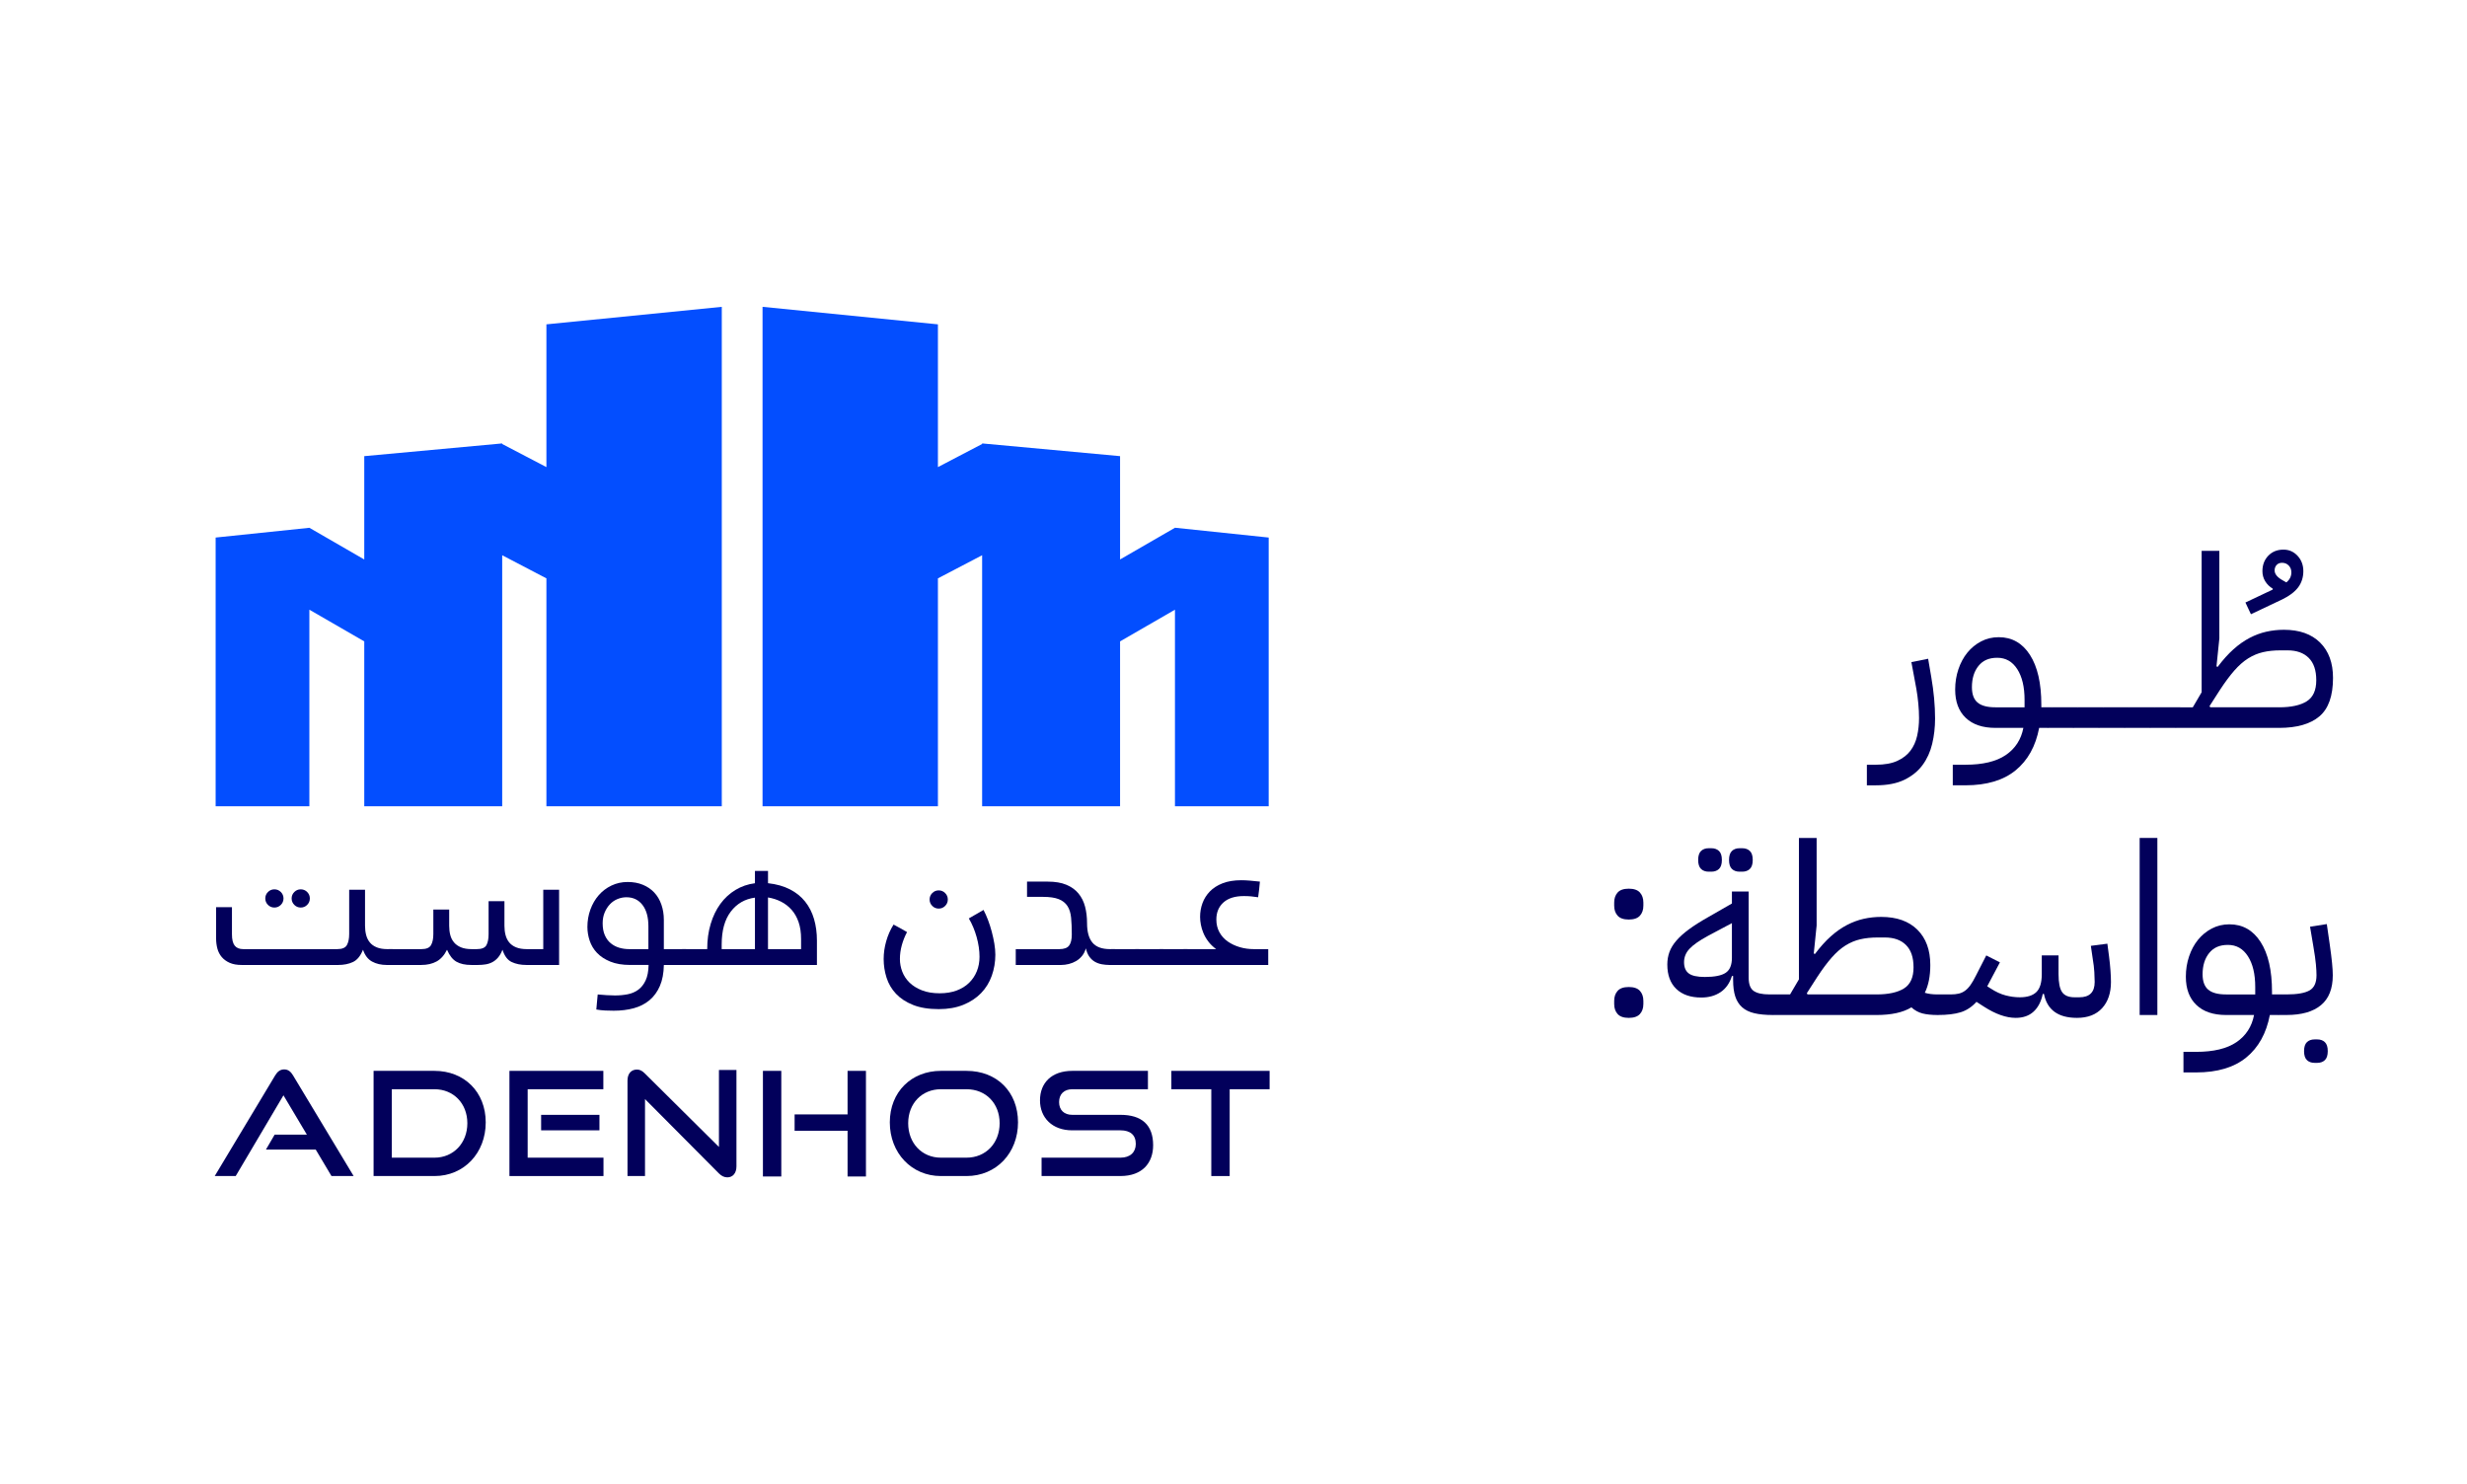 <?xml version="1.0" encoding="UTF-8"?>
<svg id="Layer_1" data-name="Layer 1" xmlns="http://www.w3.org/2000/svg" viewBox="0 0 3324.06 2000">
  <defs>
    <style>
      .cls-1 {
        fill: #02005b;
      }

      .cls-1, .cls-2 {
        stroke-width: 0px;
      }

      .cls-2 {
        fill: #034eff;
      }
    </style>
  </defs>
  <polygon class="cls-2" points="736.24 629.44 676.67 598.3 676.67 597.52 675.4 597.64 675.18 597.52 675.08 597.67 490.81 614.68 490.81 753.91 416.88 711.22 416.85 711.29 416.85 711.22 290.55 724.37 290.55 1086.49 416.85 1086.49 416.85 821.6 490.81 864.3 490.81 1086.49 676.67 1086.49 676.67 748.22 736.24 779.36 736.24 1086.49 972.54 1086.49 972.54 413.47 736.24 437.08 736.24 629.44"/>
  <polygon class="cls-2" points="1583.15 711.15 1583.15 711.31 1583.1 711.22 1509.19 753.9 1509.19 614.68 1324.92 597.67 1324.82 597.52 1324.6 597.64 1323.33 597.52 1323.33 598.3 1263.76 629.44 1263.76 437.08 1027.46 413.47 1027.46 1086.49 1263.76 1086.49 1263.76 779.36 1323.33 748.22 1323.33 1086.49 1509.19 1086.49 1509.19 864.29 1583.15 821.59 1583.15 1086.49 1709.45 1086.49 1709.45 724.37 1583.15 711.15"/>
  <path class="cls-1" d="M446.65,1584.77l-21.25-35.68h-67.07l11.7-20.08h43.48l-31.58-53.03-64.34,108.79h-28.27l81.5-135.7c2.93-4.88,6.63-8,12.09-8s8.97,3.12,11.89,8l81.69,135.7h-29.83Z"/>
  <path class="cls-1" d="M503.37,1584.77v-141.74h82.08c39.97,0,69.02,28.27,69.02,69.41s-29.05,72.33-69.02,72.33h-82.08ZM585.45,1560.01c25.54,0,44.26-19.69,44.26-46.4s-18.72-45.82-44.26-45.82h-57.52v92.22h57.52Z"/>
  <path class="cls-1" d="M686.42,1584.77v-141.74h126.53v24.76h-101.97v92.22h102.16v24.76h-126.73ZM729.12,1523.16v-20.86h78.57v20.86h-78.57Z"/>
  <path class="cls-1" d="M869.09,1481.05v103.72h-23.59v-128.68c0-9.16,4.88-14.82,12.67-14.82,3.71,0,6.82,1.37,10.53,5.07l100.02,99.24v-103.72h23.59v129.85c0,9.36-5.07,14.82-12.28,14.82-4.09,0-7.8-1.75-11.31-5.26l-99.63-100.21Z"/>
  <path class="cls-1" d="M1027.97,1585.36v-142.33h24.76v142.33h-24.76ZM1142.03,1585.36v-61.61h-71.36v-22.03h71.36v-58.68h24.76v142.33h-24.76Z"/>
  <path class="cls-1" d="M1267.76,1584.77c-39.58,0-68.82-31.19-68.82-72.33s29.25-69.41,68.82-69.41h34.51c40.94,0,69.41,28.27,69.41,69.41s-29.05,72.33-69.41,72.33h-34.51ZM1302.27,1560.01c26.12,0,44.65-19.69,44.65-46.4s-18.52-45.82-44.65-45.82h-34.51c-25.34,0-44.06,18.91-44.06,45.82s18.52,46.4,44.06,46.4h34.51Z"/>
  <path class="cls-1" d="M1403.44,1584.77v-24.76h106.26c13.26,0,20.67-7.41,20.67-18.52,0-12.09-7.41-18.33-20.67-18.33h-65.12c-26.71,0-43.28-16.96-43.28-40.36s15.4-39.78,43.67-39.78h101.77v24.76h-101.77c-11.31,0-17.94,6.63-17.94,17.35s6.82,17.16,17.74,17.16h64.92c28.66,0,44.06,13.45,44.06,40.94,0,23.78-14.43,41.53-44.06,41.53h-106.26Z"/>
  <path class="cls-1" d="M1632.12,1584.77v-116.98h-53.81v-24.76h132.38v24.76h-53.81v116.98h-24.76Z"/>
  <path class="cls-1" d="M1325.17,1226.18s.03,0,.04.01c2.15,4.09,4.18,8.61,6.06,13.58,1.89,4.98,3.56,10.19,5,15.61,1.44,5.43,2.61,10.81,3.51,16.14s1.35,10.32,1.35,14.94c0,9.96-1.61,19.43-4.81,28.42-3.21,8.98-8.02,16.79-14.43,23.42-6.42,6.62-14.39,11.87-23.92,15.74-9.54,3.86-20.54,5.8-33.01,5.8-13.72,0-25.31-1.89-34.75-5.67-9.45-3.78-17.11-8.81-22.99-15.08-5.88-6.27-10.11-13.5-12.7-21.68-2.59-8.18-3.87-16.54-3.87-25.08,0-8.01,1.15-16.05,3.47-24.15,2.31-8.08,5.59-15.5,9.86-22.25,0-.02.03-.02.05-.01,3.54,1.95,6.65,3.64,9.31,5.05,2.66,1.42,5.59,3.11,8.78,5.05.01,0,.02.03.01.04-3.02,5.69-5.37,11.59-7.06,17.72-1.69,6.14-2.53,12.32-2.53,18.54,0,5.87,1.07,11.56,3.2,17.08,2.14,5.51,5.38,10.41,9.74,14.68,4.36,4.27,9.91,7.74,16.68,10.41,6.76,2.67,14.76,4,24.01,4,8.54,0,16.14-1.25,22.81-3.73,6.67-2.49,12.27-5.96,16.81-10.41,4.54-4.45,8.01-9.65,10.41-15.61,2.4-5.96,3.6-12.41,3.6-19.35,0-8.54-1.29-17.43-3.87-26.68-2.58-9.24-6.09-17.59-10.52-25.06,0-.01,0-.03.01-.04l19.76-11.44ZM1252.55,1212.1c0-3.38,1.2-6.27,3.6-8.67,2.4-2.4,5.29-3.6,8.67-3.6s6.27,1.2,8.67,3.6c2.4,2.4,3.6,5.29,3.6,8.67s-1.2,6.27-3.6,8.67c-2.4,2.4-5.29,3.6-8.67,3.6s-6.27-1.2-8.67-3.6c-2.4-2.4-3.6-5.29-3.6-8.67Z"/>
  <path class="cls-1" d="M528.39,1278.99c4.09,0,6.14,1.59,6.14,4.75v10.28c0,4.22-2.05,6.32-6.14,6.32h-7.2c-7.65,0-14.28-1.53-19.88-4.61-5.58-3.06-9.64-8.35-12.15-15.87,0-.03-.04-.03-.06,0-3.38,8.4-7.91,13.9-13.59,16.53-5.7,2.64-12.29,3.95-19.77,3.95h-130.1c-6.41,0-11.8-.96-16.16-2.9-4.36-1.94-7.92-4.53-10.69-7.78-2.76-3.25-4.72-7.04-5.88-11.37-1.16-4.34-1.73-8.91-1.73-13.71v-42.13s.01-.03.03-.03h21.29s.03.01.03.03v36.53c0,7.12,1.24,12.23,3.73,15.34,2.49,3.11,6.3,4.67,11.46,4.67h126.79c6.57,0,10.88-1.82,12.92-5.49,2.04-3.66,3.06-8.62,3.06-14.86v-59.67s.01-.03.03-.03h21.29s.03.01.03.03v48.43c0,4.46.49,8.61,1.47,12.45.98,3.84,2.62,7.18,4.94,10.04,2.31,2.86,5.42,5.09,9.34,6.69,3.91,1.61,8.71,2.41,14.41,2.41h6.4Z"/>
  <path class="cls-1" d="M524.39,1300.34c-4.09,0-6.14-1.58-6.14-4.74v-10.28c0-4.22,2.05-6.33,6.14-6.33h43.49c6.58,0,10.89-1.82,12.94-5.47,2.04-3.64,3.07-8.58,3.07-14.81v-33.06s.01-.03.03-.03h21.29s.03.01.03.03v21.85c0,4.45.48,8.58,1.46,12.41.97,3.83,2.65,7.16,5.04,10.01,2.39,2.85,5.53,5.07,9.43,6.67,3.89,1.6,8.67,2.4,14.34,2.4h6.9c6.72,0,11.06-1.77,13.01-5.34,1.95-3.56,2.92-8.54,2.92-14.94v-44.26s.01-.03.03-.03h21.29s.03.01.03.03v33.06c0,4.45.49,8.58,1.47,12.41.98,3.83,2.62,7.16,4.94,10.01,2.31,2.85,5.42,5.07,9.34,6.67,3.91,1.6,8.71,2.4,14.41,2.4h22.12s.03-.01.03-.03v-79.99s.01-.03.03-.03h21.29s.03.01.03.03v101.33s-.01.03-.03.03h-44.15c-7.5,0-14.06-1.32-19.68-3.95-5.6-2.63-9.74-8.13-12.42-16.52,0-.03-.05-.03-.06,0-1.59,4.18-3.53,7.62-5.82,10.33-2.31,2.72-4.88,4.83-7.71,6.32-2.84,1.49-5.9,2.51-9.18,3.03-3.28.52-6.7.79-10.24.79h-9.04c-8.16,0-14.81-1.45-19.95-4.35-5.11-2.88-9.34-8.23-12.7-16.06-.03-.06-.11-.06-.13,0-3.59,7.31-8.25,12.53-13.95,15.67-5.75,3.16-12.62,4.74-20.62,4.74h-43.23Z"/>
  <path class="cls-1" d="M923.83,1278.99c4.09,0,6.14,1.59,6.14,4.75v10.28c0,4.22-2.05,6.32-6.14,6.32h-29.32s-.03.01-.03.03c-.18,11.01-1.96,20.43-5.34,28.25-3.38,7.83-8.05,14.23-14.01,19.21-5.96,4.98-13.03,8.58-21.21,10.81-8.18,2.22-17.17,3.33-26.95,3.33-3.74,0-7.56-.09-11.47-.27-3.9-.18-7.89-.62-11.97-1.33-.02,0-.03-.02-.03-.04.35-3.72.66-7.18.93-10.37.27-3.19.57-6.47.93-9.84,0-.02.02-.03.04-.03,4.08.35,8.07.66,11.97.93,3.91.27,7.65.4,11.21.4,6.05,0,11.78-.53,17.21-1.6,5.42-1.07,10.18-3.12,14.27-6.14,4.09-3.03,7.38-7.2,9.87-12.54,2.49-5.33,3.82-12.26,4-20.78,0-.02-.01-.03-.03-.03h-24.78c-10.5,0-19.44-1.51-26.82-4.54-7.38-3.02-13.34-6.94-17.88-11.74-4.54-4.8-7.83-10.27-9.87-16.41-2.05-6.14-3.07-12.32-3.07-18.54,0-8.18,1.33-15.96,4-23.35,2.67-7.38,6.4-13.83,11.21-19.35,4.8-5.51,10.54-9.88,17.21-13.07,6.67-3.2,13.92-4.8,21.75-4.8s14.5,1.25,20.55,3.75c6.04,2.5,11.16,5.97,15.34,10.44,4.18,4.46,7.38,9.86,9.6,16.19,2.22,6.33,3.34,13.25,3.34,20.74v39.31s.01.03.03.03h29.32ZM873.63,1278.99s.03-.01.03-.03v-30.77c0-12.32-2.67-21.92-8.01-28.79-5.34-6.88-12.54-10.31-21.61-10.31-4.09,0-8.1.8-12.01,2.41-3.92,1.61-7.34,3.97-10.27,7.1-2.93,3.13-5.29,6.83-7.07,11.12-1.78,4.28-2.67,9.11-2.67,14.46,0,6.25.97,11.61,2.94,16.07,1.95,4.47,4.62,8.08,8,10.85,3.38,2.77,7.21,4.78,11.47,6.03,4.27,1.25,8.81,1.87,13.61,1.87h25.59Z"/>
  <path class="cls-1" d="M920.09,1300.34c-4.09,0-6.14-1.58-6.14-4.74v-10.28c0-4.22,2.05-6.33,6.14-6.33h32.76s.06-.03.06-.06c0-12.28,1.56-23.58,4.67-33.91,3.11-10.34,7.47-19.35,13.07-27.02,5.6-7.67,12.36-13.91,20.28-18.72,7.91-4.81,16.66-7.84,26.26-9.09.01,0,.03-.01.03-.03v-16.53s.01-.03.03-.03h17.55s.03.01.03.03v16.49s.01.03.03.03c11.29,1.25,21.1,4,29.43,8.27,8.34,4.27,15.2,9.78,20.58,16.54,5.38,6.76,9.37,14.59,11.97,23.48,2.6,8.9,3.9,18.59,3.9,29.09v32.79s-.01.03-.03.03h-180.61ZM1017.21,1209.65s-.02-.03-.03-.03c-13.51,1.79-24.35,8.06-32.52,18.81-8.18,10.76-12.27,25.57-12.27,44.43v6.1s.01.03.03.03h44.77s.03-.01.03-.03v-69.31ZM1034.85,1278.99h44.5s.03-.01.03-.03v-13.58c0-8.71-1.12-16.32-3.36-22.81-2.24-6.49-5.37-12.01-9.4-16.54-4.03-4.54-8.72-8.18-14.09-10.94-5.36-2.75-11.25-4.66-17.68-5.73-.02,0-.04.01-.04.03v69.58s.01.03.03.03Z"/>
  <path class="cls-1" d="M1501.77,1278.99c4.09,0,6.14,1.59,6.14,4.75v10.28c0,4.22-2.05,6.32-6.14,6.32h-6.67c-3.56,0-7.03-.31-10.4-.93-3.38-.62-6.5-1.73-9.34-3.33-2.85-1.6-5.34-3.87-7.47-6.8-2.12-2.91-3.71-6.65-4.78-11.23,0-.03-.05-.03-.06,0-1.07,3.87-2.75,7.21-5.04,10.03-2.31,2.85-4.98,5.16-8,6.94-3.03,1.78-6.32,3.11-9.87,4-3.56.89-7.03,1.33-10.41,1.33h-61.07s-.03-.01-.03-.03v-21.29s.01-.03.03-.03h58.67c6.4,0,10.81-1.6,13.21-4.82,2.4-3.21,3.6-8.21,3.6-15,0-8.57-.31-16.07-.93-22.5-.63-6.43-2.27-11.7-4.94-15.8-2.67-4.11-6.58-7.19-11.74-9.24-5.16-2.05-12.27-3.08-21.35-3.08h-21.32s-.03-.01-.03-.03v-20.49s.01-.03.03-.03h27.72c10.14,0,18.58,1.43,25.35,4.28,6.76,2.86,12.18,6.78,16.28,11.78,4.09,4.99,7.03,10.88,8.81,17.66,1.78,6.78,2.67,14.18,2.67,22.21,0,11.78,2.44,20.57,7.34,26.36,4.89,5.8,12.76,8.69,23.61,8.69h6.14Z"/>
  <path class="cls-1" d="M1498.03,1300.34c-4.09,0-6.14-1.58-6.14-4.74v-10.28c0-4.22,2.05-6.33,6.14-6.33h36.29c4.09,0,6.14,1.67,6.14,5.01v10.02c0,4.22-2.05,6.32-6.14,6.32h-36.29Z"/>
  <path class="cls-1" d="M1530.58,1300.34c-4.09,0-6.14-1.58-6.14-4.74v-10.28c0-4.22,2.05-6.33,6.14-6.33h36.29c4.09,0,6.14,1.67,6.14,5.01v10.02c0,4.22-2.05,6.32-6.14,6.32h-36.29Z"/>
  <path class="cls-1" d="M1563.13,1300.34c-4.09,0-6.14-1.58-6.14-4.74v-10.28c0-4.22,2.05-6.33,6.14-6.33h36.29c4.09,0,6.14,1.67,6.14,5.01v10.02c0,4.22-2.05,6.32-6.14,6.32h-36.29Z"/>
  <path class="cls-1" d="M1595.68,1300.34c-4.09,0-6.14-1.58-6.14-4.74v-10.28c0-4.22,2.05-6.33,6.14-6.33h42.96c-4.27-3.2-7.78-6.62-10.54-10.27-2.76-3.64-4.94-7.38-6.54-11.21-1.6-3.82-2.76-7.6-3.47-11.34-.71-3.73-1.07-7.29-1.07-10.67,0-6.4,1.07-12.54,3.2-18.41,2.14-5.87,5.42-11.11,9.87-15.74,4.44-4.62,10.18-8.32,17.21-11.08,7.03-2.75,15.43-4.13,25.22-4.13,3.56,0,7.42.18,11.61.53,4.17.36,8.65.8,13.44,1.33.02,0,.03.02.03.04-.36,4.03-.71,7.62-1.06,10.77-.36,3.15-.8,6.57-1.33,10.24,0,.02-.02.03-.04.03-3.55-.53-6.74-.93-9.57-1.2-2.85-.27-6.05-.4-9.6-.4-11.92,0-21.08,2.86-27.48,8.57-6.4,5.71-9.6,13.39-9.6,23.03,0,6.43,1.38,12.14,4.14,17.15,2.76,5,6.49,9.15,11.21,12.45,4.71,3.3,10.09,5.85,16.14,7.64,6.05,1.78,12.45,2.67,19.21,2.67h19.18s.03.01.03.03v21.29s-.01.03-.03.03h-113.1Z"/>
  <path class="cls-1" d="M357.46,1210.69c0-3.37,1.2-6.27,3.6-8.67,2.4-2.4,5.29-3.6,8.67-3.6s6.27,1.2,8.67,3.6c2.4,2.4,3.6,5.3,3.6,8.67s-1.2,6.27-3.6,8.67c-2.4,2.4-5.29,3.6-8.67,3.6s-6.27-1.2-8.67-3.6c-2.4-2.4-3.6-5.29-3.6-8.67Z"/>
  <path class="cls-1" d="M392.95,1210.69c0-3.37,1.2-6.27,3.6-8.67,2.4-2.4,5.29-3.6,8.67-3.6s6.27,1.2,8.67,3.6c2.4,2.4,3.6,5.3,3.6,8.67s-1.2,6.27-3.6,8.67c-2.4,2.4-5.3,3.6-8.67,3.6s-6.27-1.2-8.67-3.6c-2.4-2.4-3.6-5.29-3.6-8.67Z"/>
  <g>
    <path class="cls-1" d="M2515.44,1030.51h11.93c11.82,0,21.49-1.72,29.02-5.16,7.52-3.44,13.43-8.01,17.73-13.7,4.3-5.7,7.3-12.36,9.03-19.99,1.72-7.63,2.58-15.64,2.58-24.02,0-6.23-.32-12.74-.97-19.51-.64-6.77-1.51-13.27-2.58-19.51l-6.77-36.43,22.57-4.51,4.19,24.5c3.44,19.78,5.16,38.48,5.16,56.1,0,11.82-1.29,23.16-3.87,34.02-2.58,10.85-6.93,20.42-13.06,28.7-6.13,8.27-14.3,14.88-24.5,19.83-10.21,4.94-23.05,7.42-38.53,7.42h-11.93v-27.73Z"/>
    <path class="cls-1" d="M2631.19,1030.51h17.09c23.43,0,41.54-4.35,54.33-13.06,12.79-8.71,20.69-20.91,23.7-36.6h-37.72c-17.2,0-30.53-4.51-39.98-13.54-9.46-9.03-14.19-21.71-14.19-38.05,0-9.67,1.45-18.81,4.35-27.41,2.9-8.59,6.93-16.07,12.09-22.41,5.16-6.34,11.34-11.39,18.54-15.15,7.2-3.76,15.1-5.64,23.7-5.64,17.84,0,31.86,7.96,42.08,23.86,10.21,15.91,15.32,38.26,15.32,67.06v3.55h14.83v21.28l-6.45,6.45h-11.29c-4.73,24.72-15.31,43.79-31.76,57.23-16.44,13.43-38.96,20.15-67.55,20.15h-17.09v-27.73ZM2656.99,926.04c0,9.46,2.52,16.34,7.58,20.63,5.05,4.3,13.06,6.45,24.02,6.45h39.33v-10c0-17.41-3.28-31.22-9.83-41.43-6.56-10.21-15.53-15.32-26.92-15.32s-19.4,3.66-25.31,10.96c-5.91,7.31-8.87,16.88-8.87,28.7Z"/>
    <path class="cls-1" d="M2758.87,959.57l6.45-6.45h34.5v21.28l-6.45,6.45h-34.5v-21.28Z"/>
    <path class="cls-1" d="M2793.37,959.57l6.45-6.45h34.5v21.28l-6.45,6.45h-34.5v-21.28Z"/>
    <path class="cls-1" d="M2827.87,959.57l6.45-6.45h34.5v21.28l-6.45,6.45h-34.5v-21.28Z"/>
    <path class="cls-1" d="M2862.37,959.57l6.45-6.45h34.5v21.28l-6.45,6.45h-34.5v-21.28Z"/>
    <path class="cls-1" d="M2896.87,959.57l6.45-6.45h34.5v21.28l-6.45,6.45h-34.5v-21.28Z"/>
    <path class="cls-1" d="M3025.52,811.9l36.76-17.41v-1.29c-4.3-2.58-7.69-5.91-10.16-10-2.47-4.08-3.71-8.59-3.71-13.54,0-8.38,2.63-15.32,7.9-20.8,5.26-5.48,12.09-8.22,20.47-8.22,7.52,0,13.86,2.8,19.02,8.38,5.16,5.59,7.74,12.47,7.74,20.64s-2.31,15.64-6.93,21.76c-4.62,6.13-11.77,11.56-21.44,16.28l-42.24,19.99-7.42-15.8ZM3064.85,768.7c0,4.95,3.76,9.46,11.29,13.54l4.51,2.58c4.51-3.65,6.77-8.17,6.77-13.54,0-3.65-1.18-6.72-3.55-9.19-2.37-2.47-5.38-3.71-9.03-3.71-3.01,0-5.43.97-7.25,2.9-1.83,1.93-2.74,4.41-2.74,7.42Z"/>
    <path class="cls-1" d="M2986.5,897.99l1.61.65c7.09-9.46,14.19-17.36,21.28-23.7,7.09-6.34,14.35-11.45,21.76-15.32s14.94-6.66,22.57-8.38c7.63-1.72,15.53-2.58,23.7-2.58,20.85,0,37.08,5.75,48.69,17.25,11.61,11.5,17.41,27.36,17.41,47.56,0,24.29-6.13,41.59-18.38,51.91-12.25,10.32-30.31,15.48-54.17,15.48h-139.61v-21.28l6.45-6.45h16.77l11.93-20.31v-190.55h23.86v118.01l-3.87,37.72ZM3070.98,953.12c16.12,0,28.48-2.69,37.08-8.06,8.59-5.37,12.9-14.83,12.9-28.37s-3.39-23.38-10.16-30.15c-6.77-6.77-16.28-10.16-28.53-10.16h-9.67c-8.6,0-16.39.81-23.38,2.42-6.99,1.61-13.65,4.41-19.99,8.38-6.34,3.98-12.57,9.46-18.7,16.44-6.13,6.99-12.63,15.75-19.51,26.28l-13.86,21.6.97,1.61h92.86Z"/>
    <path class="cls-1" d="M2194.63,1239.12c-6.88,0-11.88-1.72-14.99-5.16-3.12-3.44-4.67-7.95-4.67-13.54v-4.19c0-5.59,1.56-10.1,4.67-13.54,3.11-3.44,8.11-5.16,14.99-5.16s11.87,1.72,14.99,5.16c3.11,3.44,4.68,7.96,4.68,13.54v4.19c0,5.59-1.56,10.11-4.68,13.54-3.12,3.44-8.12,5.16-14.99,5.16ZM2194.63,1371.63c-6.88,0-11.88-1.72-14.99-5.16-3.12-3.44-4.67-7.95-4.67-13.54v-4.19c0-5.59,1.56-10.1,4.67-13.54,3.11-3.44,8.11-5.16,14.99-5.16s11.87,1.72,14.99,5.16c3.11,3.44,4.68,7.95,4.68,13.54v4.19c0,5.59-1.56,10.11-4.68,13.54-3.12,3.44-8.12,5.16-14.99,5.16Z"/>
    <path class="cls-1" d="M2388.73,1367.76c-9.89,0-18.22-.81-24.99-2.42-6.77-1.61-12.25-4.3-16.44-8.06-4.19-3.76-7.25-8.59-9.19-14.51-1.93-5.91-2.9-13.27-2.9-22.09v-5.48h-1.61c-3.01,9.67-8.12,16.93-15.31,21.76-7.2,4.84-15.85,7.25-25.96,7.25-14.4,0-25.63-3.87-33.69-11.61-8.06-7.74-12.09-18.7-12.09-32.89,0-6.02.97-11.66,2.9-16.93,1.93-5.26,5.1-10.42,9.51-15.48,4.4-5.05,10.04-10.1,16.93-15.15,6.88-5.05,15.26-10.37,25.15-15.96l32.56-18.7v-16.12h22.57v116.07c0,8.82,2.26,14.78,6.77,17.89,4.51,3.12,11.5,4.67,20.96,4.67h11.29v21.28l-6.45,6.45ZM2297.16,1316.5c13.11,0,22.46-1.87,28.05-5.62,5.59-3.74,8.38-10.43,8.38-20.06v-46.87l-32.56,17.34c-11.4,6.21-19.56,11.93-24.5,17.17-4.95,5.24-7.42,11.29-7.42,18.14s2.1,11.87,6.29,15.08c4.19,3.21,11.45,4.82,21.76,4.82ZM2302.32,1174.63c-4.3,0-7.74-1.23-10.32-3.71-2.58-2.47-3.87-6.5-3.87-12.09s1.29-9.62,3.87-12.09c2.58-2.47,6.02-3.71,10.32-3.71h3.55c4.3,0,7.74,1.24,10.32,3.71,2.58,2.47,3.87,6.5,3.87,12.09s-1.29,9.62-3.87,12.09c-2.58,2.47-6.02,3.71-10.32,3.71h-3.55ZM2343.91,1174.63c-4.3,0-7.74-1.23-10.32-3.71-2.58-2.47-3.87-6.5-3.87-12.09s1.29-9.62,3.87-12.09c2.58-2.47,6.02-3.71,10.32-3.71h3.55c4.3,0,7.74,1.24,10.32,3.71,2.58,2.47,3.87,6.5,3.87,12.09s-1.29,9.62-3.87,12.09c-2.58,2.47-6.02,3.71-10.32,3.71h-3.55Z"/>
    <path class="cls-1" d="M2610.88,1367.76c-8.17,0-14.99-.7-20.47-2.1-5.48-1.4-10.48-4.14-14.99-8.22-11.18,6.88-26.87,10.32-47.07,10.32h-139.61v-21.28l6.45-6.45h16.77l11.93-20.31v-190.55h23.86v118.01l-3.87,37.72,1.61.64c7.09-9.46,14.19-17.36,21.28-23.7,7.09-6.34,14.35-11.45,21.76-15.31s14.94-6.66,22.57-8.38c7.63-1.72,15.53-2.58,23.7-2.58,20.85,0,37.08,5.75,48.69,17.25,11.61,11.5,17.41,27.36,17.41,47.56,0,15.05-2.47,27.52-7.42,37.4,4.51,1.51,10.32,2.26,17.41,2.26h6.45v21.28l-6.45,6.45ZM2528.34,1340.04c16.12,0,28.48-2.69,37.08-8.06,8.59-5.37,12.9-14.83,12.9-28.37s-3.39-23.38-10.16-30.15-16.28-10.16-28.53-10.16h-9.67c-8.6,0-16.39.81-23.38,2.42-6.99,1.61-13.65,4.41-19.99,8.38-6.34,3.98-12.57,9.46-18.7,16.44-6.13,6.99-12.63,15.75-19.51,26.28l-13.86,21.6.97,1.61h92.86Z"/>
    <path class="cls-1" d="M2610.88,1346.48l6.45-6.45h11.29c4.08,0,7.68-.37,10.8-1.13,3.11-.75,5.96-2.1,8.54-4.03,2.58-1.93,5-4.51,7.25-7.74,2.26-3.22,4.68-7.42,7.25-12.57l13.86-27.08,18.38,9.35-17.09,32.24,4.51,2.9c6.88,4.51,13.59,7.63,20.15,9.35,6.55,1.72,12.95,2.58,19.18,2.58,10.1,0,17.57-2.36,22.41-7.09,4.84-4.73,7.25-12.79,7.25-24.18v-25.15h22.57v25.15c0,11.61,1.61,19.72,4.84,24.34,3.22,4.62,8.81,6.93,16.77,6.93h6.45c13.75,0,20.64-6.88,20.64-20.64,0-3.44-.16-7.9-.48-13.38-.32-5.48-1.02-11.34-2.1-17.57l-2.58-17.73,22.25-2.9,2.26,17.09c.86,6.67,1.5,13.01,1.93,19.02.43,6.02.65,11.18.65,15.48,0,14.83-3.98,26.6-11.93,35.31-7.96,8.71-19.24,13.06-33.85,13.06-25.37,0-40.2-10.75-44.5-32.24h-1.61c-2.15,10.32-6.29,18.27-12.41,23.86s-14.14,8.38-24.02,8.38c-12.9,0-27.19-5.05-42.88-15.15l-10-6.45c-6.24,6.88-13.33,11.56-21.28,14.03-7.95,2.47-18.27,3.71-30.95,3.71v-21.28Z"/>
    <path class="cls-1" d="M2883,1129.17h23.86v238.59h-23.86v-238.59Z"/>
    <path class="cls-1" d="M2942.01,1417.42h17.09c23.43,0,41.54-4.35,54.33-13.06,12.79-8.71,20.69-20.91,23.7-36.6h-37.72c-17.2,0-30.53-4.51-39.98-13.54-9.46-9.03-14.19-21.71-14.19-38.05,0-9.67,1.45-18.81,4.35-27.41,2.9-8.59,6.93-16.07,12.09-22.41,5.16-6.34,11.34-11.39,18.54-15.15,7.2-3.76,15.1-5.64,23.7-5.64,17.84,0,31.86,7.96,42.08,23.86,10.21,15.91,15.32,38.26,15.32,67.06v3.55h14.83v21.28l-6.45,6.45h-11.29c-4.73,24.72-15.31,43.79-31.76,57.23-16.44,13.43-38.96,20.15-67.55,20.15h-17.09v-27.73ZM2967.8,1312.95c0,9.46,2.52,16.34,7.58,20.64,5.05,4.3,13.06,6.45,24.02,6.45h39.33v-10c0-17.41-3.28-31.22-9.83-41.43-6.56-10.21-15.53-15.32-26.92-15.32s-19.4,3.66-25.31,10.96c-5.91,7.31-8.87,16.88-8.87,28.7Z"/>
    <path class="cls-1" d="M3069.69,1346.48l6.45-6.45h4.84c14.19,0,24.45-1.77,30.79-5.32,6.34-3.55,9.51-10.37,9.51-20.47,0-3.87-.27-8.81-.81-14.83-.54-6.01-1.67-13.97-3.38-23.86l-4.51-26.76,22.57-3.55,3.87,26.76c1.5,10.53,2.58,19.13,3.22,25.79.65,6.67.97,12.15.97,16.44,0,18.06-5.32,31.49-15.96,40.3-10.64,8.82-26.07,13.22-46.27,13.22h-11.28v-21.28ZM3118.7,1432.25c-4.3,0-7.74-1.24-10.32-3.71-2.58-2.47-3.87-6.5-3.87-12.09s1.29-9.62,3.87-12.09c2.58-2.47,6.02-3.71,10.32-3.71h3.55c4.3,0,7.74,1.23,10.32,3.71,2.58,2.47,3.87,6.5,3.87,12.09s-1.29,9.62-3.87,12.09c-2.58,2.47-6.02,3.71-10.32,3.71h-3.55Z"/>
  </g>
</svg>